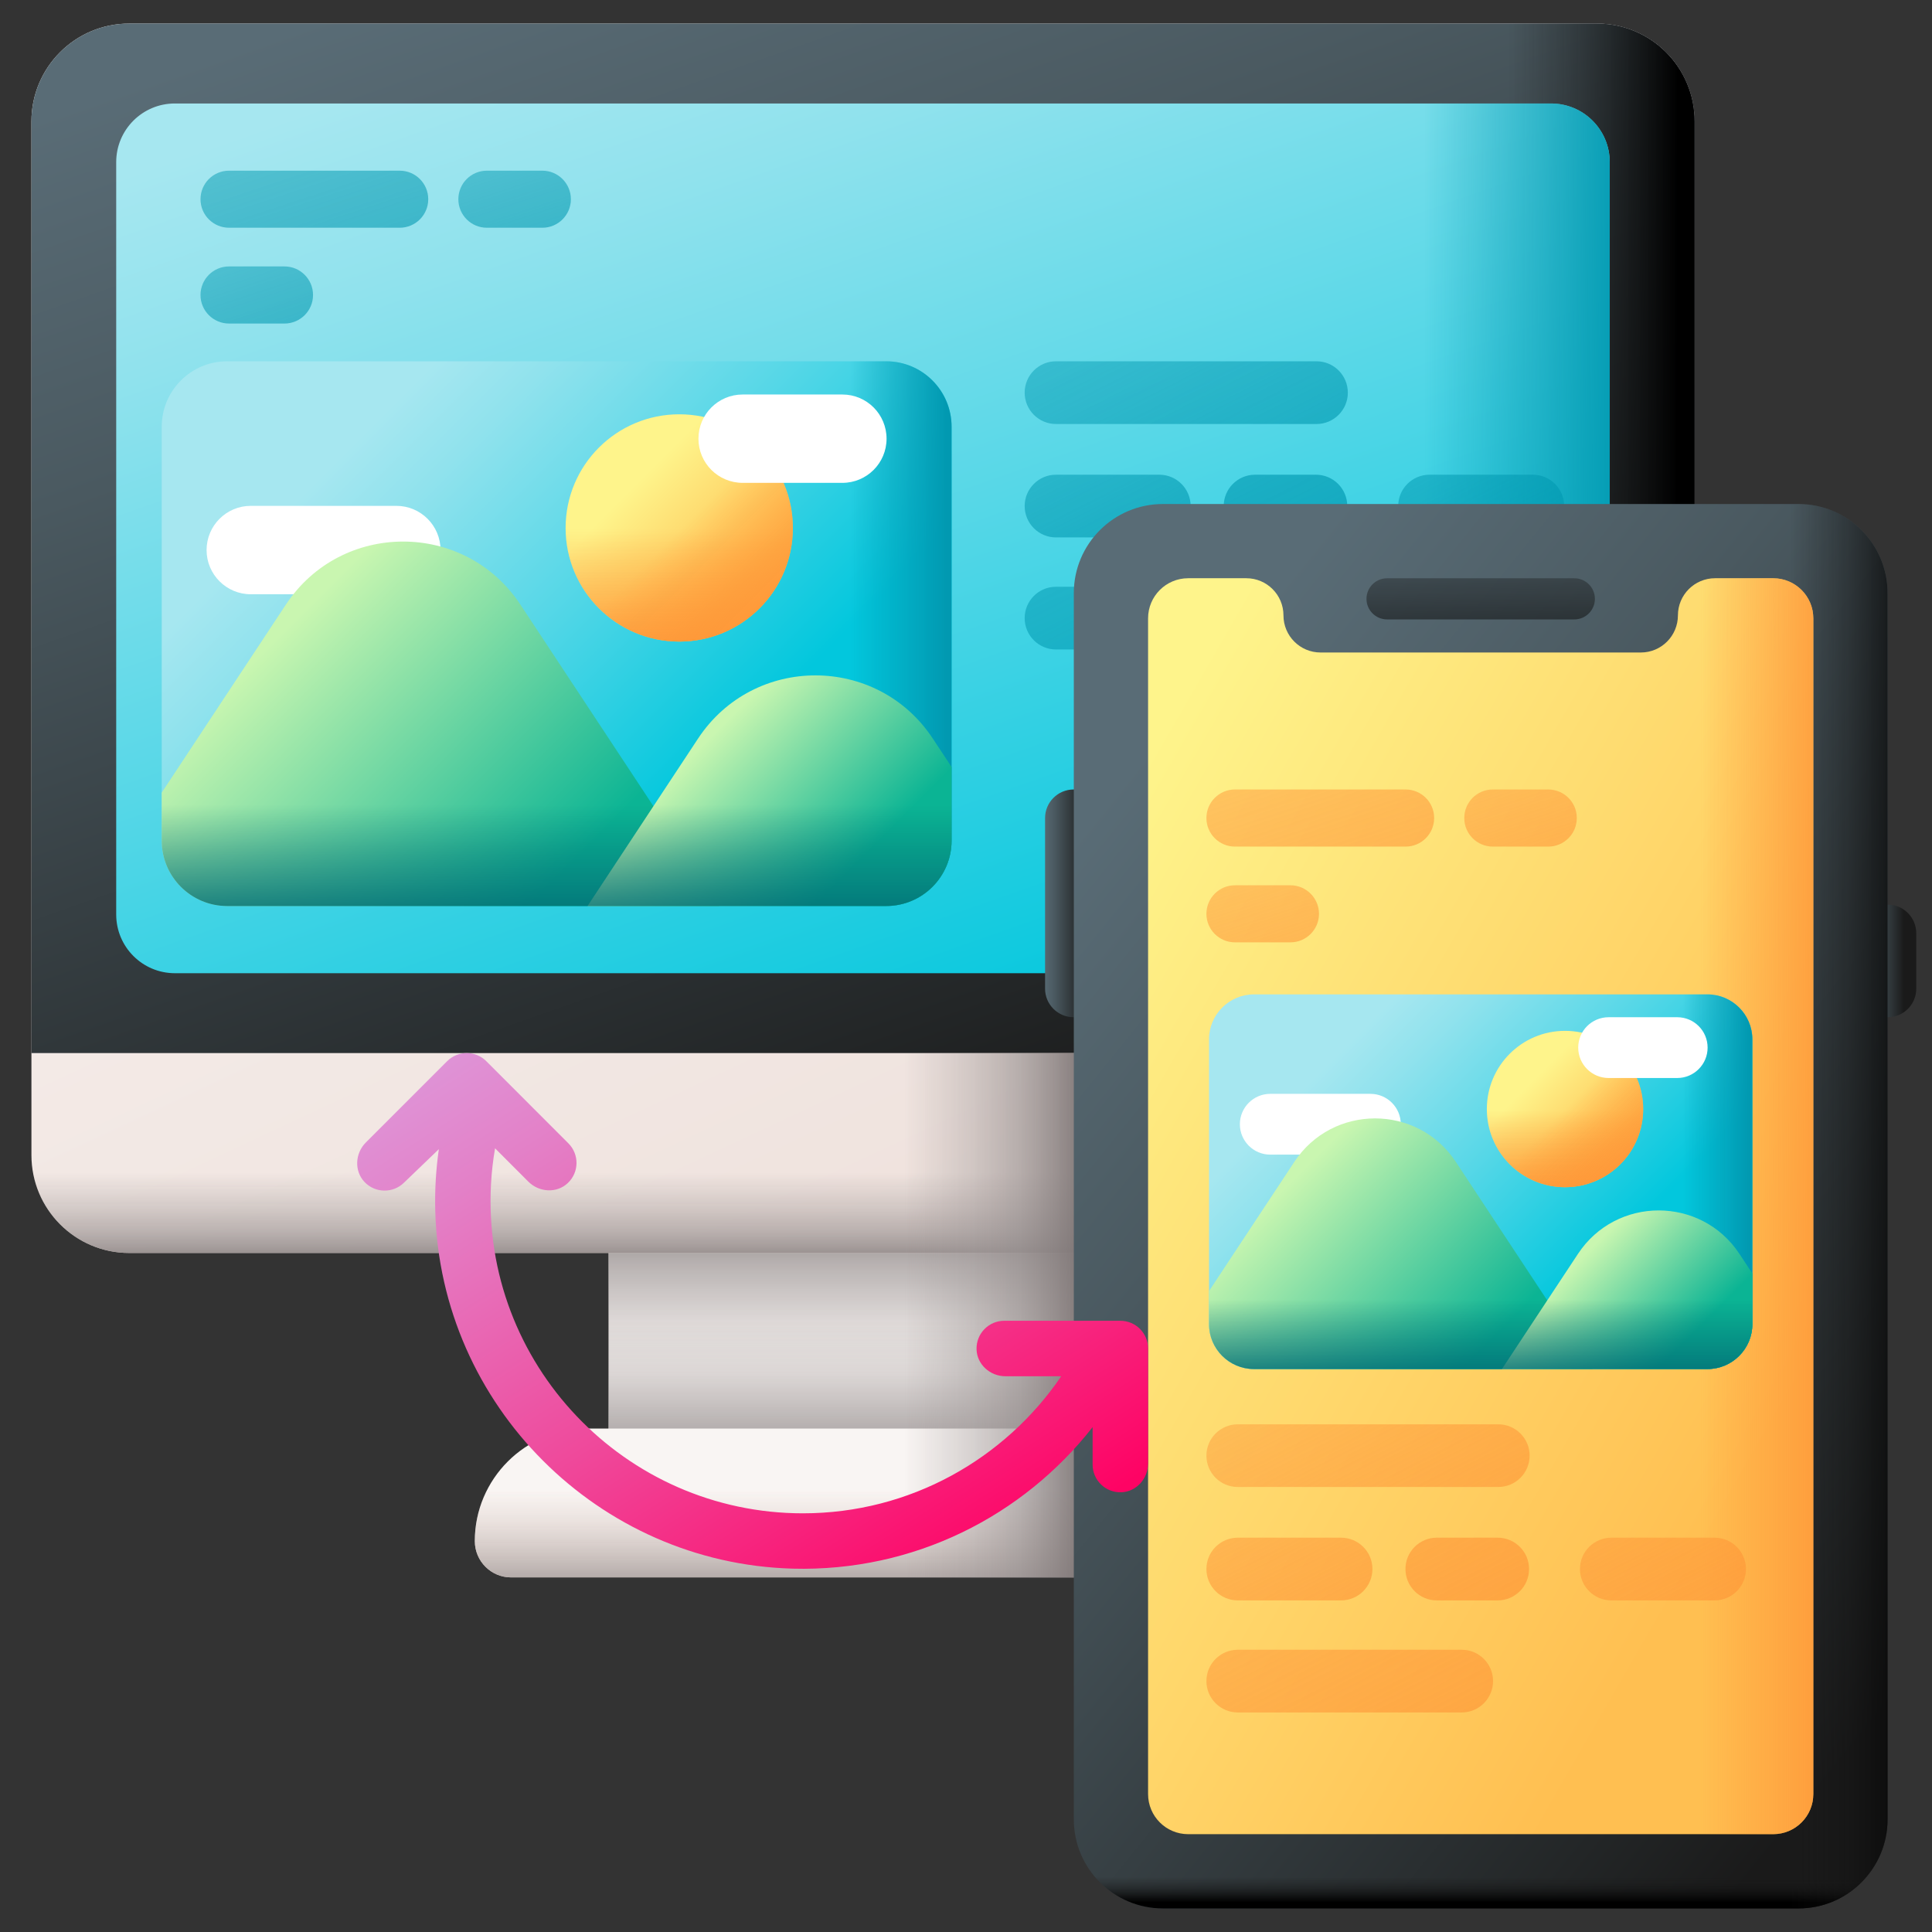 <?xml version="1.0" encoding="UTF-8"?>
<svg xmlns="http://www.w3.org/2000/svg" width="41" height="41" viewBox="0 0 41 41" fill="none">
  <rect x="0" y="0" width="41" height="41" fill="#333333" stroke="none"/>
  <g clip-path="url(#clip0_1171_1304)">
    <path d="M12.915 24.998H23.711V31.642H12.915V24.998Z" fill="url(#paint0_linear_1171_1304)"></path>
    <path d="M12.915 24.998H23.711V31.642H12.915V24.998Z" fill="url(#paint1_linear_1171_1304)"></path>
    <path d="M12.915 24.998H23.711V31.642H12.915V24.998Z" fill="url(#paint2_linear_1171_1304)"></path>
    <path d="M33.885 26.59H2.743C1.596 26.59 0.667 25.66 0.667 24.514V2.576C0.667 1.429 1.596 0.5 2.743 0.5H33.885C35.031 0.5 35.961 1.429 35.961 2.576V24.514C35.961 25.66 35.031 26.59 33.885 26.59Z" fill="url(#paint3_linear_1171_1304)"></path>
    <path d="M33.885 0.5H21.22V26.59H33.885C35.031 26.59 35.961 25.66 35.961 24.514V2.576C35.961 1.429 35.031 0.5 33.885 0.5Z" fill="url(#paint4_linear_1171_1304)"></path>
    <path d="M33.885 0.5H2.743C1.596 0.5 0.667 1.429 0.667 2.576V22.348H35.961V2.576C35.961 1.429 35.031 0.5 33.885 0.5Z" fill="url(#paint5_linear_1171_1304)"></path>
    <path d="M33.885 0.5H21.22V22.348H35.961V2.576C35.961 1.429 35.031 0.5 33.885 0.5Z" fill="url(#paint6_linear_1171_1304)"></path>
    <path d="M0.667 23.407V24.514C0.667 25.66 1.596 26.59 2.743 26.59H33.885C35.031 26.59 35.961 25.66 35.961 24.514V23.407H0.667Z" fill="url(#paint7_linear_1171_1304)"></path>
    <path d="M32.916 2.196H3.711C3.023 2.196 2.466 2.753 2.466 3.441V19.407C2.466 20.095 3.024 20.653 3.711 20.653H32.916C33.604 20.653 34.161 20.095 34.161 19.407V3.441C34.161 2.753 33.603 2.196 32.916 2.196Z" fill="url(#paint8_linear_1171_1304)"></path>
    <path d="M21.22 20.653H32.916C33.604 20.653 34.161 20.095 34.161 19.407V3.441C34.161 2.753 33.604 2.196 32.916 2.196H21.22V20.653Z" fill="url(#paint9_linear_1171_1304)"></path>
    <path d="M25.78 33.475H10.847C10.421 33.475 10.076 33.13 10.076 32.705C10.076 31.385 11.146 30.316 12.465 30.316H24.162C25.481 30.316 26.551 31.385 26.551 32.705C26.551 33.13 26.206 33.475 25.78 33.475Z" fill="url(#paint10_linear_1171_1304)"></path>
    <path d="M25.78 33.475H10.847C10.421 33.475 10.076 33.13 10.076 32.705C10.076 31.385 11.146 30.316 12.465 30.316H24.162C25.481 30.316 26.551 31.385 26.551 32.705C26.551 33.13 26.206 33.475 25.78 33.475Z" fill="url(#paint11_linear_1171_1304)"></path>
    <path d="M12.915 22.348H23.711V33.475H12.915V22.348Z" fill="url(#paint12_linear_1171_1304)"></path>
    <path d="M27.938 7.667H22.41C22.043 7.667 21.745 7.965 21.745 8.333C21.745 8.7 22.043 8.998 22.41 8.998H27.938C28.305 8.998 28.603 8.7 28.603 8.333C28.603 7.965 28.305 7.667 27.938 7.667Z" fill="url(#paint13_linear_1171_1304)"></path>
    <path d="M25.267 10.739C25.267 10.372 24.97 10.074 24.602 10.074H22.41C22.043 10.074 21.745 10.372 21.745 10.739C21.745 11.107 22.043 11.405 22.41 11.405H24.602C24.97 11.405 25.267 11.107 25.267 10.739Z" fill="url(#paint14_linear_1171_1304)"></path>
    <path d="M33.194 10.739C33.194 10.372 32.897 10.074 32.529 10.074H30.337C29.97 10.074 29.672 10.372 29.672 10.739C29.672 11.107 29.97 11.405 30.337 11.405H32.529C32.897 11.405 33.194 11.107 33.194 10.739Z" fill="url(#paint15_linear_1171_1304)"></path>
    <path d="M27.828 13.117C27.828 12.75 27.53 12.452 27.163 12.452H22.41C22.043 12.452 21.745 12.749 21.745 13.117C21.745 13.485 22.043 13.783 22.41 13.783H27.163C27.53 13.783 27.828 13.485 27.828 13.117Z" fill="url(#paint16_linear_1171_1304)"></path>
    <path d="M27.926 11.405C28.294 11.405 28.591 11.107 28.591 10.739C28.591 10.372 28.294 10.074 27.926 10.074H26.634C26.267 10.074 25.969 10.372 25.969 10.739C25.969 11.107 26.267 11.405 26.634 11.405H27.926Z" fill="url(#paint17_linear_1171_1304)"></path>
    <path d="M8.482 3.622H4.861C4.526 3.622 4.255 3.893 4.255 4.228C4.255 4.562 4.526 4.833 4.861 4.833H8.482C8.817 4.833 9.088 4.562 9.088 4.228C9.088 3.893 8.817 3.622 8.482 3.622Z" fill="url(#paint18_linear_1171_1304)"></path>
    <path d="M11.509 3.622H10.332C9.998 3.622 9.727 3.893 9.727 4.228C9.727 4.562 9.998 4.833 10.332 4.833H11.509C11.844 4.833 12.115 4.562 12.115 4.228C12.115 3.893 11.844 3.622 11.509 3.622Z" fill="url(#paint19_linear_1171_1304)"></path>
    <path d="M6.037 5.654H4.861C4.526 5.654 4.255 5.926 4.255 6.26C4.255 6.595 4.526 6.866 4.861 6.866H6.037C6.372 6.866 6.643 6.595 6.643 6.26C6.643 5.926 6.372 5.654 6.037 5.654Z" fill="url(#paint20_linear_1171_1304)"></path>
    <path d="M18.806 19.227H4.821C4.054 19.227 3.432 18.605 3.432 17.838V9.056C3.432 8.289 4.054 7.667 4.821 7.667H18.806C19.573 7.667 20.194 8.289 20.194 9.056V17.838C20.194 18.605 19.573 19.227 18.806 19.227Z" fill="url(#paint21_linear_1171_1304)"></path>
    <path d="M14.415 19.227H18.806C19.573 19.227 20.194 18.605 20.194 17.838V9.056C20.194 8.289 19.573 7.667 18.806 7.667H14.415V19.227Z" fill="url(#paint22_linear_1171_1304)"></path>
    <path d="M5.322 12.611H8.411C8.929 12.611 9.349 12.191 9.349 11.673C9.349 11.155 8.929 10.735 8.411 10.735H5.322C4.804 10.735 4.384 11.155 4.384 11.673C4.384 12.191 4.804 12.611 5.322 12.611Z" fill="white"></path>
    <path d="M14.415 13.615C15.746 13.615 16.826 12.535 16.826 11.204C16.826 9.872 15.746 8.792 14.415 8.792C13.083 8.792 12.003 9.872 12.003 11.204C12.003 12.535 13.083 13.615 14.415 13.615Z" fill="url(#paint23_linear_1171_1304)"></path>
    <path d="M12.003 11.204C12.003 12.535 13.083 13.615 14.415 13.615C15.746 13.615 16.826 12.535 16.826 11.204C16.826 10.915 16.775 10.639 16.682 10.382H12.147C12.054 10.639 12.003 10.915 12.003 11.204Z" fill="url(#paint24_linear_1171_1304)"></path>
    <path d="M12.71 12.909C13.651 13.85 15.178 13.85 16.12 12.909C17.061 11.967 17.061 10.44 16.12 9.498C15.916 9.294 15.684 9.135 15.437 9.019L12.23 12.226C12.346 12.473 12.506 12.704 12.71 12.909Z" fill="url(#paint25_linear_1171_1304)"></path>
    <path d="M15.76 10.247H17.876C18.394 10.247 18.814 9.828 18.814 9.31C18.814 8.791 18.394 8.372 17.876 8.372H15.76C15.242 8.372 14.822 8.791 14.822 9.31C14.822 9.828 15.242 10.247 15.76 10.247Z" fill="white"></path>
    <path d="M4.821 19.227H15.265L11.045 12.833C9.866 11.046 7.244 11.046 6.065 12.833L3.432 16.821V17.838C3.432 18.605 4.054 19.227 4.821 19.227Z" fill="url(#paint26_linear_1171_1304)"></path>
    <path d="M18.806 19.227C19.573 19.227 20.195 18.605 20.195 17.838V16.278L19.795 15.673C18.616 13.886 15.994 13.886 14.814 15.673L12.469 19.227H18.806Z" fill="url(#paint27_linear_1171_1304)"></path>
    <path d="M3.432 13.447V17.838C3.432 18.605 4.054 19.227 4.821 19.227H18.806C19.573 19.227 20.194 18.605 20.194 17.838V13.447H3.432Z" fill="url(#paint28_linear_1171_1304)"></path>
    <path d="M22.178 17.36V20.981C22.178 21.316 22.45 21.587 22.784 21.587C23.119 21.587 23.39 21.316 23.39 20.981V17.36C23.39 17.025 23.119 16.754 22.784 16.754C22.45 16.754 22.178 17.025 22.178 17.36Z" fill="url(#paint29_linear_1171_1304)"></path>
    <path d="M39.455 19.804V20.981C39.455 21.316 39.726 21.587 40.06 21.587C40.395 21.587 40.666 21.316 40.666 20.981V19.804C40.666 19.47 40.395 19.198 40.06 19.198C39.726 19.198 39.455 19.47 39.455 19.804Z" fill="url(#paint30_linear_1171_1304)"></path>
    <path d="M38.166 40.5H24.679C23.635 40.5 22.788 39.654 22.788 38.609V12.587C22.788 11.543 23.635 10.696 24.679 10.696H38.166C39.21 10.696 40.057 11.543 40.057 12.587V38.609C40.057 39.654 39.21 40.5 38.166 40.5Z" fill="url(#paint31_linear_1171_1304)"></path>
    <path d="M22.788 38.803V38.609C22.788 39.653 23.635 40.5 24.679 40.5H38.166C39.21 40.5 40.057 39.653 40.057 38.609V38.803H22.788Z" fill="url(#paint32_linear_1171_1304)"></path>
    <path d="M38.166 10.696H31.423V40.5H38.166C39.21 40.5 40.057 39.654 40.057 38.609V12.587C40.057 11.543 39.21 10.696 38.166 10.696Z" fill="url(#paint33_linear_1171_1304)"></path>
    <path d="M33.41 12.272H29.436C29.195 12.272 28.999 12.467 28.999 12.708C28.999 12.95 29.195 13.145 29.436 13.145H33.41C33.53 13.145 33.639 13.096 33.718 13.017C33.797 12.938 33.846 12.829 33.846 12.708C33.846 12.467 33.651 12.272 33.41 12.272Z" fill="url(#paint34_linear_1171_1304)"></path>
    <path d="M38.481 13.122V38.073C38.481 38.543 38.1 38.924 37.63 38.924H25.215C24.745 38.924 24.364 38.543 24.364 38.073V13.122C24.364 12.652 24.745 12.271 25.215 12.271H26.449C26.884 12.271 27.237 12.624 27.237 13.059C27.237 13.494 27.589 13.847 28.024 13.847H34.821C35.256 13.847 35.608 13.494 35.608 13.059C35.608 12.624 35.961 12.271 36.396 12.271H37.63C38.1 12.272 38.481 12.652 38.481 13.122Z" fill="url(#paint35_linear_1171_1304)"></path>
    <path d="M37.63 12.271H36.396C35.961 12.271 35.609 12.624 35.609 13.059C35.609 13.494 35.256 13.847 34.821 13.847H31.423V38.924H37.63C38.1 38.924 38.481 38.543 38.481 38.073V13.122C38.481 12.652 38.1 12.271 37.63 12.271Z" fill="url(#paint36_linear_1171_1304)"></path>
    <path d="M29.829 16.754H26.208C25.874 16.754 25.602 17.025 25.602 17.36C25.602 17.695 25.874 17.966 26.208 17.966H29.829C30.164 17.966 30.435 17.695 30.435 17.36C30.435 17.025 30.164 16.754 29.829 16.754Z" fill="url(#paint37_linear_1171_1304)"></path>
    <path d="M32.856 16.754H31.68C31.345 16.754 31.074 17.025 31.074 17.36C31.074 17.695 31.345 17.966 31.68 17.966H32.856C33.191 17.966 33.462 17.695 33.462 17.36C33.462 17.025 33.191 16.754 32.856 16.754Z" fill="url(#paint38_linear_1171_1304)"></path>
    <path d="M27.385 18.787H26.208C25.874 18.787 25.602 19.058 25.602 19.393C25.602 19.727 25.874 19.998 26.208 19.998H27.385C27.719 19.998 27.991 19.727 27.991 19.393C27.991 19.058 27.719 18.787 27.385 18.787Z" fill="url(#paint39_linear_1171_1304)"></path>
    <path d="M31.795 30.226H26.268C25.9 30.226 25.602 30.523 25.602 30.891C25.602 31.259 25.9 31.556 26.268 31.556H31.795C32.163 31.556 32.461 31.259 32.461 30.891C32.461 30.523 32.163 30.226 31.795 30.226Z" fill="url(#paint40_linear_1171_1304)"></path>
    <path d="M29.125 33.297C29.125 32.93 28.827 32.632 28.459 32.632H26.268C25.9 32.632 25.602 32.93 25.602 33.297C25.602 33.665 25.9 33.963 26.268 33.963H28.459C28.827 33.963 29.125 33.665 29.125 33.297Z" fill="url(#paint41_linear_1171_1304)"></path>
    <path d="M37.052 33.297C37.052 32.93 36.754 32.632 36.386 32.632H34.195C33.827 32.632 33.529 32.93 33.529 33.297C33.529 33.665 33.827 33.963 34.195 33.963H36.386C36.754 33.963 37.052 33.665 37.052 33.297Z" fill="url(#paint42_linear_1171_1304)"></path>
    <path d="M31.685 35.675C31.685 35.308 31.387 35.01 31.02 35.01H26.268C25.9 35.01 25.602 35.308 25.602 35.675C25.602 36.043 25.9 36.341 26.268 36.341H31.02C31.387 36.341 31.685 36.043 31.685 35.675Z" fill="url(#paint43_linear_1171_1304)"></path>
    <path d="M31.783 33.963C32.151 33.963 32.449 33.665 32.449 33.297C32.449 32.93 32.151 32.632 31.783 32.632H30.491C30.124 32.632 29.826 32.93 29.826 33.297C29.826 33.665 30.124 33.963 30.491 33.963H31.783Z" fill="url(#paint44_linear_1171_1304)"></path>
    <path d="M36.233 29.054H26.613C26.085 29.054 25.657 28.627 25.657 28.099V22.058C25.657 21.53 26.085 21.102 26.613 21.102H36.233C36.76 21.102 37.188 21.53 37.188 22.058V28.099C37.188 28.626 36.76 29.054 36.233 29.054Z" fill="url(#paint45_linear_1171_1304)"></path>
    <path d="M33.212 29.054H36.233C36.76 29.054 37.188 28.627 37.188 28.099V22.058C37.188 21.53 36.76 21.102 36.233 21.102H33.212V29.054Z" fill="url(#paint46_linear_1171_1304)"></path>
    <path d="M26.957 24.503H29.082C29.438 24.503 29.727 24.214 29.727 23.858C29.727 23.501 29.438 23.213 29.082 23.213H26.957C26.601 23.213 26.312 23.502 26.312 23.858C26.312 24.214 26.601 24.503 26.957 24.503Z" fill="white"></path>
    <path d="M33.212 25.194C34.128 25.194 34.871 24.451 34.871 23.535C34.871 22.619 34.128 21.876 33.212 21.876C32.296 21.876 31.553 22.619 31.553 23.535C31.553 24.451 32.296 25.194 33.212 25.194Z" fill="url(#paint47_linear_1171_1304)"></path>
    <path d="M31.553 23.535C31.553 24.451 32.296 25.194 33.212 25.194C34.128 25.194 34.871 24.451 34.871 23.535C34.871 23.337 34.836 23.146 34.772 22.97H31.652C31.588 23.146 31.553 23.337 31.553 23.535Z" fill="url(#paint48_linear_1171_1304)"></path>
    <path d="M32.039 24.708C32.687 25.355 33.737 25.355 34.385 24.708C35.033 24.06 35.033 23.01 34.385 22.362C34.245 22.222 34.086 22.112 33.916 22.032L31.71 24.238C31.789 24.408 31.899 24.567 32.039 24.708Z" fill="url(#paint49_linear_1171_1304)"></path>
    <path d="M34.138 22.877H35.593C35.949 22.877 36.238 22.588 36.238 22.232C36.238 21.875 35.949 21.587 35.593 21.587H34.138C33.781 21.587 33.492 21.875 33.492 22.232C33.492 22.588 33.781 22.877 34.138 22.877Z" fill="white"></path>
    <path d="M26.613 29.054H33.797L30.894 24.656C30.083 23.427 28.279 23.427 27.468 24.656L25.657 27.399V28.099C25.657 28.626 26.085 29.054 26.613 29.054Z" fill="url(#paint50_linear_1171_1304)"></path>
    <path d="M36.233 29.054C36.76 29.054 37.188 28.626 37.188 28.099V27.026L36.913 26.609C36.102 25.38 34.298 25.38 33.487 26.609L31.873 29.054H36.233V29.054Z" fill="url(#paint51_linear_1171_1304)"></path>
    <path d="M25.657 25.078V28.099C25.657 28.626 26.085 29.054 26.613 29.054H36.233C36.76 29.054 37.188 28.626 37.188 28.099V25.078H25.657Z" fill="url(#paint52_linear_1171_1304)"></path>
    <path d="M23.794 31.668C23.46 31.679 23.187 31.411 23.187 31.081V30.286C21.716 32.167 19.402 33.359 16.819 33.289C12.696 33.175 9.347 29.822 9.237 25.7C9.225 25.253 9.252 24.815 9.313 24.387L8.578 25.094C8.344 25.328 7.962 25.324 7.734 25.082C7.513 24.847 7.536 24.473 7.764 24.245L9.489 22.52C9.718 22.29 10.091 22.291 10.32 22.52L12.062 24.263C12.296 24.497 12.292 24.879 12.049 25.107C11.815 25.328 11.441 25.305 11.213 25.077L10.506 24.369C10.463 24.618 10.434 24.871 10.42 25.127C10.216 28.944 13.264 32.115 17.038 32.115C19.315 32.115 21.327 30.96 22.521 29.206H21.336C21.014 29.206 20.733 28.957 20.724 28.636C20.714 28.302 20.981 28.029 21.312 28.029H23.776C24.1 28.029 24.364 28.292 24.364 28.617V31.056C24.364 31.378 24.115 31.659 23.794 31.668Z" fill="url(#paint53_linear_1171_1304)"></path>
  </g>
  <defs>
    <linearGradient id="paint0_linear_1171_1304" x1="20.421" y1="28.32" x2="24.002" y2="28.32" gradientUnits="userSpaceOnUse">
      <stop stop-color="#F9F5F3"></stop>
      <stop offset="1" stop-color="#EFE2DD"></stop>
    </linearGradient>
    <linearGradient id="paint1_linear_1171_1304" x1="18.314" y1="29.128" x2="18.314" y2="25.48" gradientUnits="userSpaceOnUse">
      <stop stop-color="#9E9797" stop-opacity="0"></stop>
      <stop offset="0.356" stop-color="#9B9494" stop-opacity="0.356"></stop>
      <stop offset="0.628" stop-color="#928B8B" stop-opacity="0.629"></stop>
      <stop offset="0.872" stop-color="#827A7A" stop-opacity="0.872"></stop>
      <stop offset="1" stop-color="#766E6E"></stop>
    </linearGradient>
    <linearGradient id="paint2_linear_1171_1304" x1="18.314" y1="28.02" x2="18.314" y2="31.537" gradientUnits="userSpaceOnUse">
      <stop stop-color="#9E9797" stop-opacity="0"></stop>
      <stop offset="0.356" stop-color="#9B9494" stop-opacity="0.356"></stop>
      <stop offset="0.628" stop-color="#928B8B" stop-opacity="0.629"></stop>
      <stop offset="0.872" stop-color="#827A7A" stop-opacity="0.872"></stop>
      <stop offset="1" stop-color="#766E6E"></stop>
    </linearGradient>
    <linearGradient id="paint3_linear_1171_1304" x1="11.736" y1="-0.532" x2="23.476" y2="24.593" gradientUnits="userSpaceOnUse">
      <stop stop-color="#F9F5F3"></stop>
      <stop offset="1" stop-color="#EFE2DD"></stop>
    </linearGradient>
    <linearGradient id="paint4_linear_1171_1304" x1="32.293" y1="13.545" x2="36.168" y2="13.545" gradientUnits="userSpaceOnUse">
      <stop stop-color="#9E9797" stop-opacity="0"></stop>
      <stop offset="0.356" stop-color="#9B9494" stop-opacity="0.356"></stop>
      <stop offset="0.628" stop-color="#928B8B" stop-opacity="0.629"></stop>
      <stop offset="0.872" stop-color="#827A7A" stop-opacity="0.872"></stop>
      <stop offset="1" stop-color="#766E6E"></stop>
    </linearGradient>
    <linearGradient id="paint5_linear_1171_1304" x1="13.323" y1="-1.92" x2="22.506" y2="24.216" gradientUnits="userSpaceOnUse">
      <stop stop-color="#596C76"></stop>
      <stop offset="0.284" stop-color="#4A5960"></stop>
      <stop offset="0.875" stop-color="#232627"></stop>
      <stop offset="1" stop-color="#1A1A1A"></stop>
    </linearGradient>
    <linearGradient id="paint6_linear_1171_1304" x1="32.016" y1="11.424" x2="35.615" y2="11.424" gradientUnits="userSpaceOnUse">
      <stop stop-color="#1A1A1A" stop-opacity="0"></stop>
      <stop offset="0.426" stop-color="#121212" stop-opacity="0.426"></stop>
      <stop offset="1"></stop>
    </linearGradient>
    <linearGradient id="paint7_linear_1171_1304" x1="18.314" y1="24.876" x2="18.314" y2="27.015" gradientUnits="userSpaceOnUse">
      <stop stop-color="#9E9797" stop-opacity="0"></stop>
      <stop offset="0.356" stop-color="#9B9494" stop-opacity="0.356"></stop>
      <stop offset="0.628" stop-color="#928B8B" stop-opacity="0.629"></stop>
      <stop offset="0.872" stop-color="#827A7A" stop-opacity="0.872"></stop>
      <stop offset="1" stop-color="#766E6E"></stop>
    </linearGradient>
    <linearGradient id="paint8_linear_1171_1304" x1="14.181" y1="-0.338" x2="22.06" y2="22.088" gradientUnits="userSpaceOnUse">
      <stop stop-color="#A6E7F0"></stop>
      <stop offset="0.171" stop-color="#90E2ED"></stop>
      <stop offset="0.529" stop-color="#56D7E7"></stop>
      <stop offset="1" stop-color="#02C7DD"></stop>
    </linearGradient>
    <linearGradient id="paint9_linear_1171_1304" x1="30.217" y1="11.424" x2="34.51" y2="11.424" gradientUnits="userSpaceOnUse">
      <stop stop-color="#0199B1" stop-opacity="0"></stop>
      <stop offset="1" stop-color="#0199B1"></stop>
    </linearGradient>
    <linearGradient id="paint10_linear_1171_1304" x1="18.314" y1="31.599" x2="18.314" y2="33.8" gradientUnits="userSpaceOnUse">
      <stop stop-color="#F9F5F3"></stop>
      <stop offset="1" stop-color="#EFE2DD"></stop>
    </linearGradient>
    <linearGradient id="paint11_linear_1171_1304" x1="18.314" y1="31.599" x2="18.314" y2="33.8" gradientUnits="userSpaceOnUse">
      <stop stop-color="#E1D3CE" stop-opacity="0"></stop>
      <stop offset="0.316" stop-color="#D0C4C0" stop-opacity="0.316"></stop>
      <stop offset="0.94" stop-color="#A39C9B" stop-opacity="0.94"></stop>
      <stop offset="1" stop-color="#9E9797"></stop>
    </linearGradient>
    <linearGradient id="paint12_linear_1171_1304" x1="19.176" y1="27.912" x2="23.176" y2="27.912" gradientUnits="userSpaceOnUse">
      <stop stop-color="#9E9797" stop-opacity="0"></stop>
      <stop offset="0.356" stop-color="#9B9494" stop-opacity="0.356"></stop>
      <stop offset="0.628" stop-color="#928B8B" stop-opacity="0.629"></stop>
      <stop offset="0.872" stop-color="#827A7A" stop-opacity="0.872"></stop>
      <stop offset="1" stop-color="#766E6E"></stop>
    </linearGradient>
    <linearGradient id="paint13_linear_1171_1304" x1="19.572" y1="-2.685" x2="29.86" y2="17.548" gradientUnits="userSpaceOnUse">
      <stop stop-color="#0199B1" stop-opacity="0"></stop>
      <stop offset="1" stop-color="#0199B1"></stop>
    </linearGradient>
    <linearGradient id="paint14_linear_1171_1304" x1="18.007" y1="-0.076" x2="27.248" y2="18.098" gradientUnits="userSpaceOnUse">
      <stop stop-color="#0199B1" stop-opacity="0"></stop>
      <stop offset="1" stop-color="#0199B1"></stop>
    </linearGradient>
    <linearGradient id="paint15_linear_1171_1304" x1="25.934" y1="-0.076" x2="35.175" y2="18.098" gradientUnits="userSpaceOnUse">
      <stop stop-color="#0199B1" stop-opacity="0"></stop>
      <stop offset="1" stop-color="#0199B1"></stop>
    </linearGradient>
    <linearGradient id="paint16_linear_1171_1304" x1="16.542" y1="-3.098" x2="30.396" y2="24.15" gradientUnits="userSpaceOnUse">
      <stop stop-color="#0199B1" stop-opacity="0"></stop>
      <stop offset="1" stop-color="#0199B1"></stop>
    </linearGradient>
    <linearGradient id="paint17_linear_1171_1304" x1="18.909" y1="-5.725" x2="31.365" y2="18.774" gradientUnits="userSpaceOnUse">
      <stop stop-color="#0199B1" stop-opacity="0"></stop>
      <stop offset="1" stop-color="#0199B1"></stop>
    </linearGradient>
    <linearGradient id="paint18_linear_1171_1304" x1="2.306" y1="-9.098" x2="10.292" y2="15.28" gradientUnits="userSpaceOnUse">
      <stop stop-color="#0199B1" stop-opacity="0"></stop>
      <stop offset="1" stop-color="#0199B1"></stop>
    </linearGradient>
    <linearGradient id="paint19_linear_1171_1304" x1="7.975" y1="-4.763" x2="13.364" y2="11.685" gradientUnits="userSpaceOnUse">
      <stop stop-color="#0199B1" stop-opacity="0"></stop>
      <stop offset="1" stop-color="#0199B1"></stop>
    </linearGradient>
    <linearGradient id="paint20_linear_1171_1304" x1="2.504" y1="-2.731" x2="7.892" y2="13.717" gradientUnits="userSpaceOnUse">
      <stop stop-color="#0199B1" stop-opacity="0"></stop>
      <stop offset="1" stop-color="#0199B1"></stop>
    </linearGradient>
    <linearGradient id="paint21_linear_1171_1304" x1="7.636" y1="9.27" x2="14.864" y2="16.498" gradientUnits="userSpaceOnUse">
      <stop stop-color="#A6E7F0"></stop>
      <stop offset="0.171" stop-color="#90E2ED"></stop>
      <stop offset="0.529" stop-color="#56D7E7"></stop>
      <stop offset="1" stop-color="#02C7DD"></stop>
    </linearGradient>
    <linearGradient id="paint22_linear_1171_1304" x1="18.046" y1="13.447" x2="20.093" y2="13.447" gradientUnits="userSpaceOnUse">
      <stop stop-color="#0199B1" stop-opacity="0"></stop>
      <stop offset="1" stop-color="#0199B1"></stop>
    </linearGradient>
    <linearGradient id="paint23_linear_1171_1304" x1="13.483" y1="10.272" x2="15.675" y2="12.464" gradientUnits="userSpaceOnUse">
      <stop stop-color="#FEF48B"></stop>
      <stop offset="1" stop-color="#FFBF51"></stop>
    </linearGradient>
    <linearGradient id="paint24_linear_1171_1304" x1="14.415" y1="11.234" x2="14.415" y2="14.071" gradientUnits="userSpaceOnUse">
      <stop stop-color="#FE9738" stop-opacity="0"></stop>
      <stop offset="1" stop-color="#FE9738"></stop>
    </linearGradient>
    <linearGradient id="paint25_linear_1171_1304" x1="14.436" y1="11.21" x2="16.547" y2="13.321" gradientUnits="userSpaceOnUse">
      <stop stop-color="#FE9738" stop-opacity="0"></stop>
      <stop offset="1" stop-color="#FE9738"></stop>
    </linearGradient>
    <linearGradient id="paint26_linear_1171_1304" x1="5.529" y1="13.869" x2="11.066" y2="19.406" gradientUnits="userSpaceOnUse">
      <stop stop-color="#C9F6B0"></stop>
      <stop offset="1" stop-color="#0BB494"></stop>
    </linearGradient>
    <linearGradient id="paint27_linear_1171_1304" x1="14.716" y1="15.99" x2="17.615" y2="18.889" gradientUnits="userSpaceOnUse">
      <stop stop-color="#C9F6B0"></stop>
      <stop offset="1" stop-color="#0BB494"></stop>
    </linearGradient>
    <linearGradient id="paint28_linear_1171_1304" x1="11.813" y1="17.078" x2="11.813" y2="19.858" gradientUnits="userSpaceOnUse">
      <stop stop-color="#016A74" stop-opacity="0"></stop>
      <stop offset="1" stop-color="#016A74"></stop>
    </linearGradient>
    <linearGradient id="paint29_linear_1171_1304" x1="22.116" y1="19.17" x2="23.041" y2="19.17" gradientUnits="userSpaceOnUse">
      <stop stop-color="#596C76"></stop>
      <stop offset="0.284" stop-color="#4A5960"></stop>
      <stop offset="0.875" stop-color="#232627"></stop>
      <stop offset="1" stop-color="#1A1A1A"></stop>
    </linearGradient>
    <linearGradient id="paint30_linear_1171_1304" x1="39.51" y1="20.393" x2="40.402" y2="20.393" gradientUnits="userSpaceOnUse">
      <stop stop-color="#596C76"></stop>
      <stop offset="0.284" stop-color="#4A5960"></stop>
      <stop offset="0.875" stop-color="#232627"></stop>
      <stop offset="1" stop-color="#1A1A1A"></stop>
    </linearGradient>
    <linearGradient id="paint31_linear_1171_1304" x1="22.377" y1="18.284" x2="41.862" y2="34.039" gradientUnits="userSpaceOnUse">
      <stop stop-color="#596C76"></stop>
      <stop offset="0.284" stop-color="#4A5960"></stop>
      <stop offset="0.875" stop-color="#232627"></stop>
      <stop offset="1" stop-color="#1A1A1A"></stop>
    </linearGradient>
    <linearGradient id="paint32_linear_1171_1304" x1="31.422" y1="39.83" x2="31.422" y2="40.369" gradientUnits="userSpaceOnUse">
      <stop stop-color="#1A1A1A" stop-opacity="0"></stop>
      <stop offset="0.426" stop-color="#121212" stop-opacity="0.426"></stop>
      <stop offset="1"></stop>
    </linearGradient>
    <linearGradient id="paint33_linear_1171_1304" x1="37.977" y1="25.598" x2="40.838" y2="25.598" gradientUnits="userSpaceOnUse">
      <stop stop-color="#1A1A1A" stop-opacity="0"></stop>
      <stop offset="0.426" stop-color="#121212" stop-opacity="0.426"></stop>
      <stop offset="1"></stop>
    </linearGradient>
    <linearGradient id="paint34_linear_1171_1304" x1="31.423" y1="10.528" x2="31.423" y2="15.377" gradientUnits="userSpaceOnUse">
      <stop stop-color="#1A1A1A" stop-opacity="0"></stop>
      <stop offset="0.426" stop-color="#121212" stop-opacity="0.426"></stop>
      <stop offset="1"></stop>
    </linearGradient>
    <linearGradient id="paint35_linear_1171_1304" x1="21.965" y1="20.149" x2="38.16" y2="29.48" gradientUnits="userSpaceOnUse">
      <stop stop-color="#FEF48B"></stop>
      <stop offset="1" stop-color="#FFBF51"></stop>
    </linearGradient>
    <linearGradient id="paint36_linear_1171_1304" x1="36.086" y1="25.598" x2="39.054" y2="25.598" gradientUnits="userSpaceOnUse">
      <stop stop-color="#FE9738" stop-opacity="0"></stop>
      <stop offset="1" stop-color="#FE9738"></stop>
    </linearGradient>
    <linearGradient id="paint37_linear_1171_1304" x1="23.653" y1="4.034" x2="31.639" y2="28.412" gradientUnits="userSpaceOnUse">
      <stop stop-color="#FE9738" stop-opacity="0"></stop>
      <stop offset="1" stop-color="#FE9738"></stop>
    </linearGradient>
    <linearGradient id="paint38_linear_1171_1304" x1="29.323" y1="8.369" x2="34.711" y2="24.817" gradientUnits="userSpaceOnUse">
      <stop stop-color="#FE9738" stop-opacity="0"></stop>
      <stop offset="1" stop-color="#FE9738"></stop>
    </linearGradient>
    <linearGradient id="paint39_linear_1171_1304" x1="23.851" y1="10.402" x2="29.239" y2="26.85" gradientUnits="userSpaceOnUse">
      <stop stop-color="#FE9738" stop-opacity="0"></stop>
      <stop offset="1" stop-color="#FE9738"></stop>
    </linearGradient>
    <linearGradient id="paint40_linear_1171_1304" x1="23.429" y1="19.873" x2="33.717" y2="40.106" gradientUnits="userSpaceOnUse">
      <stop stop-color="#FE9738" stop-opacity="0"></stop>
      <stop offset="1" stop-color="#FE9738"></stop>
    </linearGradient>
    <linearGradient id="paint41_linear_1171_1304" x1="21.864" y1="22.482" x2="31.105" y2="40.656" gradientUnits="userSpaceOnUse">
      <stop stop-color="#FE9738" stop-opacity="0"></stop>
      <stop offset="1" stop-color="#FE9738"></stop>
    </linearGradient>
    <linearGradient id="paint42_linear_1171_1304" x1="29.791" y1="22.482" x2="39.032" y2="40.656" gradientUnits="userSpaceOnUse">
      <stop stop-color="#FE9738" stop-opacity="0"></stop>
      <stop offset="1" stop-color="#FE9738"></stop>
    </linearGradient>
    <linearGradient id="paint43_linear_1171_1304" x1="20.399" y1="19.461" x2="34.254" y2="46.708" gradientUnits="userSpaceOnUse">
      <stop stop-color="#FE9738" stop-opacity="0"></stop>
      <stop offset="1" stop-color="#FE9738"></stop>
    </linearGradient>
    <linearGradient id="paint44_linear_1171_1304" x1="22.766" y1="16.834" x2="35.223" y2="41.332" gradientUnits="userSpaceOnUse">
      <stop stop-color="#FE9738" stop-opacity="0"></stop>
      <stop offset="1" stop-color="#FE9738"></stop>
    </linearGradient>
    <linearGradient id="paint45_linear_1171_1304" x1="28.549" y1="22.205" x2="33.521" y2="27.177" gradientUnits="userSpaceOnUse">
      <stop stop-color="#A6E7F0"></stop>
      <stop offset="0.171" stop-color="#90E2ED"></stop>
      <stop offset="0.529" stop-color="#56D7E7"></stop>
      <stop offset="1" stop-color="#02C7DD"></stop>
    </linearGradient>
    <linearGradient id="paint46_linear_1171_1304" x1="35.71" y1="25.078" x2="37.119" y2="25.078" gradientUnits="userSpaceOnUse">
      <stop stop-color="#0199B1" stop-opacity="0"></stop>
      <stop offset="1" stop-color="#0199B1"></stop>
    </linearGradient>
    <linearGradient id="paint47_linear_1171_1304" x1="32.571" y1="22.894" x2="34.079" y2="24.402" gradientUnits="userSpaceOnUse">
      <stop stop-color="#FEF48B"></stop>
      <stop offset="1" stop-color="#FFBF51"></stop>
    </linearGradient>
    <linearGradient id="paint48_linear_1171_1304" x1="33.212" y1="23.556" x2="33.212" y2="25.507" gradientUnits="userSpaceOnUse">
      <stop stop-color="#FE9738" stop-opacity="0"></stop>
      <stop offset="1" stop-color="#FE9738"></stop>
    </linearGradient>
    <linearGradient id="paint49_linear_1171_1304" x1="33.224" y1="23.533" x2="34.676" y2="24.985" gradientUnits="userSpaceOnUse">
      <stop stop-color="#FE9738" stop-opacity="0"></stop>
      <stop offset="1" stop-color="#FE9738"></stop>
    </linearGradient>
    <linearGradient id="paint50_linear_1171_1304" x1="27.099" y1="25.369" x2="30.908" y2="29.177" gradientUnits="userSpaceOnUse">
      <stop stop-color="#C9F6B0"></stop>
      <stop offset="1" stop-color="#0BB494"></stop>
    </linearGradient>
    <linearGradient id="paint51_linear_1171_1304" x1="33.42" y1="26.828" x2="35.413" y2="28.821" gradientUnits="userSpaceOnUse">
      <stop stop-color="#C9F6B0"></stop>
      <stop offset="1" stop-color="#0BB494"></stop>
    </linearGradient>
    <linearGradient id="paint52_linear_1171_1304" x1="31.423" y1="27.576" x2="31.423" y2="29.488" gradientUnits="userSpaceOnUse">
      <stop stop-color="#016A74" stop-opacity="0"></stop>
      <stop offset="1" stop-color="#016A74"></stop>
    </linearGradient>
    <linearGradient id="paint53_linear_1171_1304" x1="9.621" y1="16.906" x2="20.405" y2="33.73" gradientUnits="userSpaceOnUse">
      <stop stop-color="#D9B1EE"></stop>
      <stop offset="0.123" stop-color="#DBA3E3"></stop>
      <stop offset="0.351" stop-color="#E381C8"></stop>
      <stop offset="0.659" stop-color="#EF499B"></stop>
      <stop offset="1" stop-color="#FE0364"></stop>
    </linearGradient>
    <clipPath id="clip0_1171_1304">
      <rect width="40" height="40" fill="white" transform="translate(0.667 0.5)"></rect>
    </clipPath>
  </defs>
</svg>
